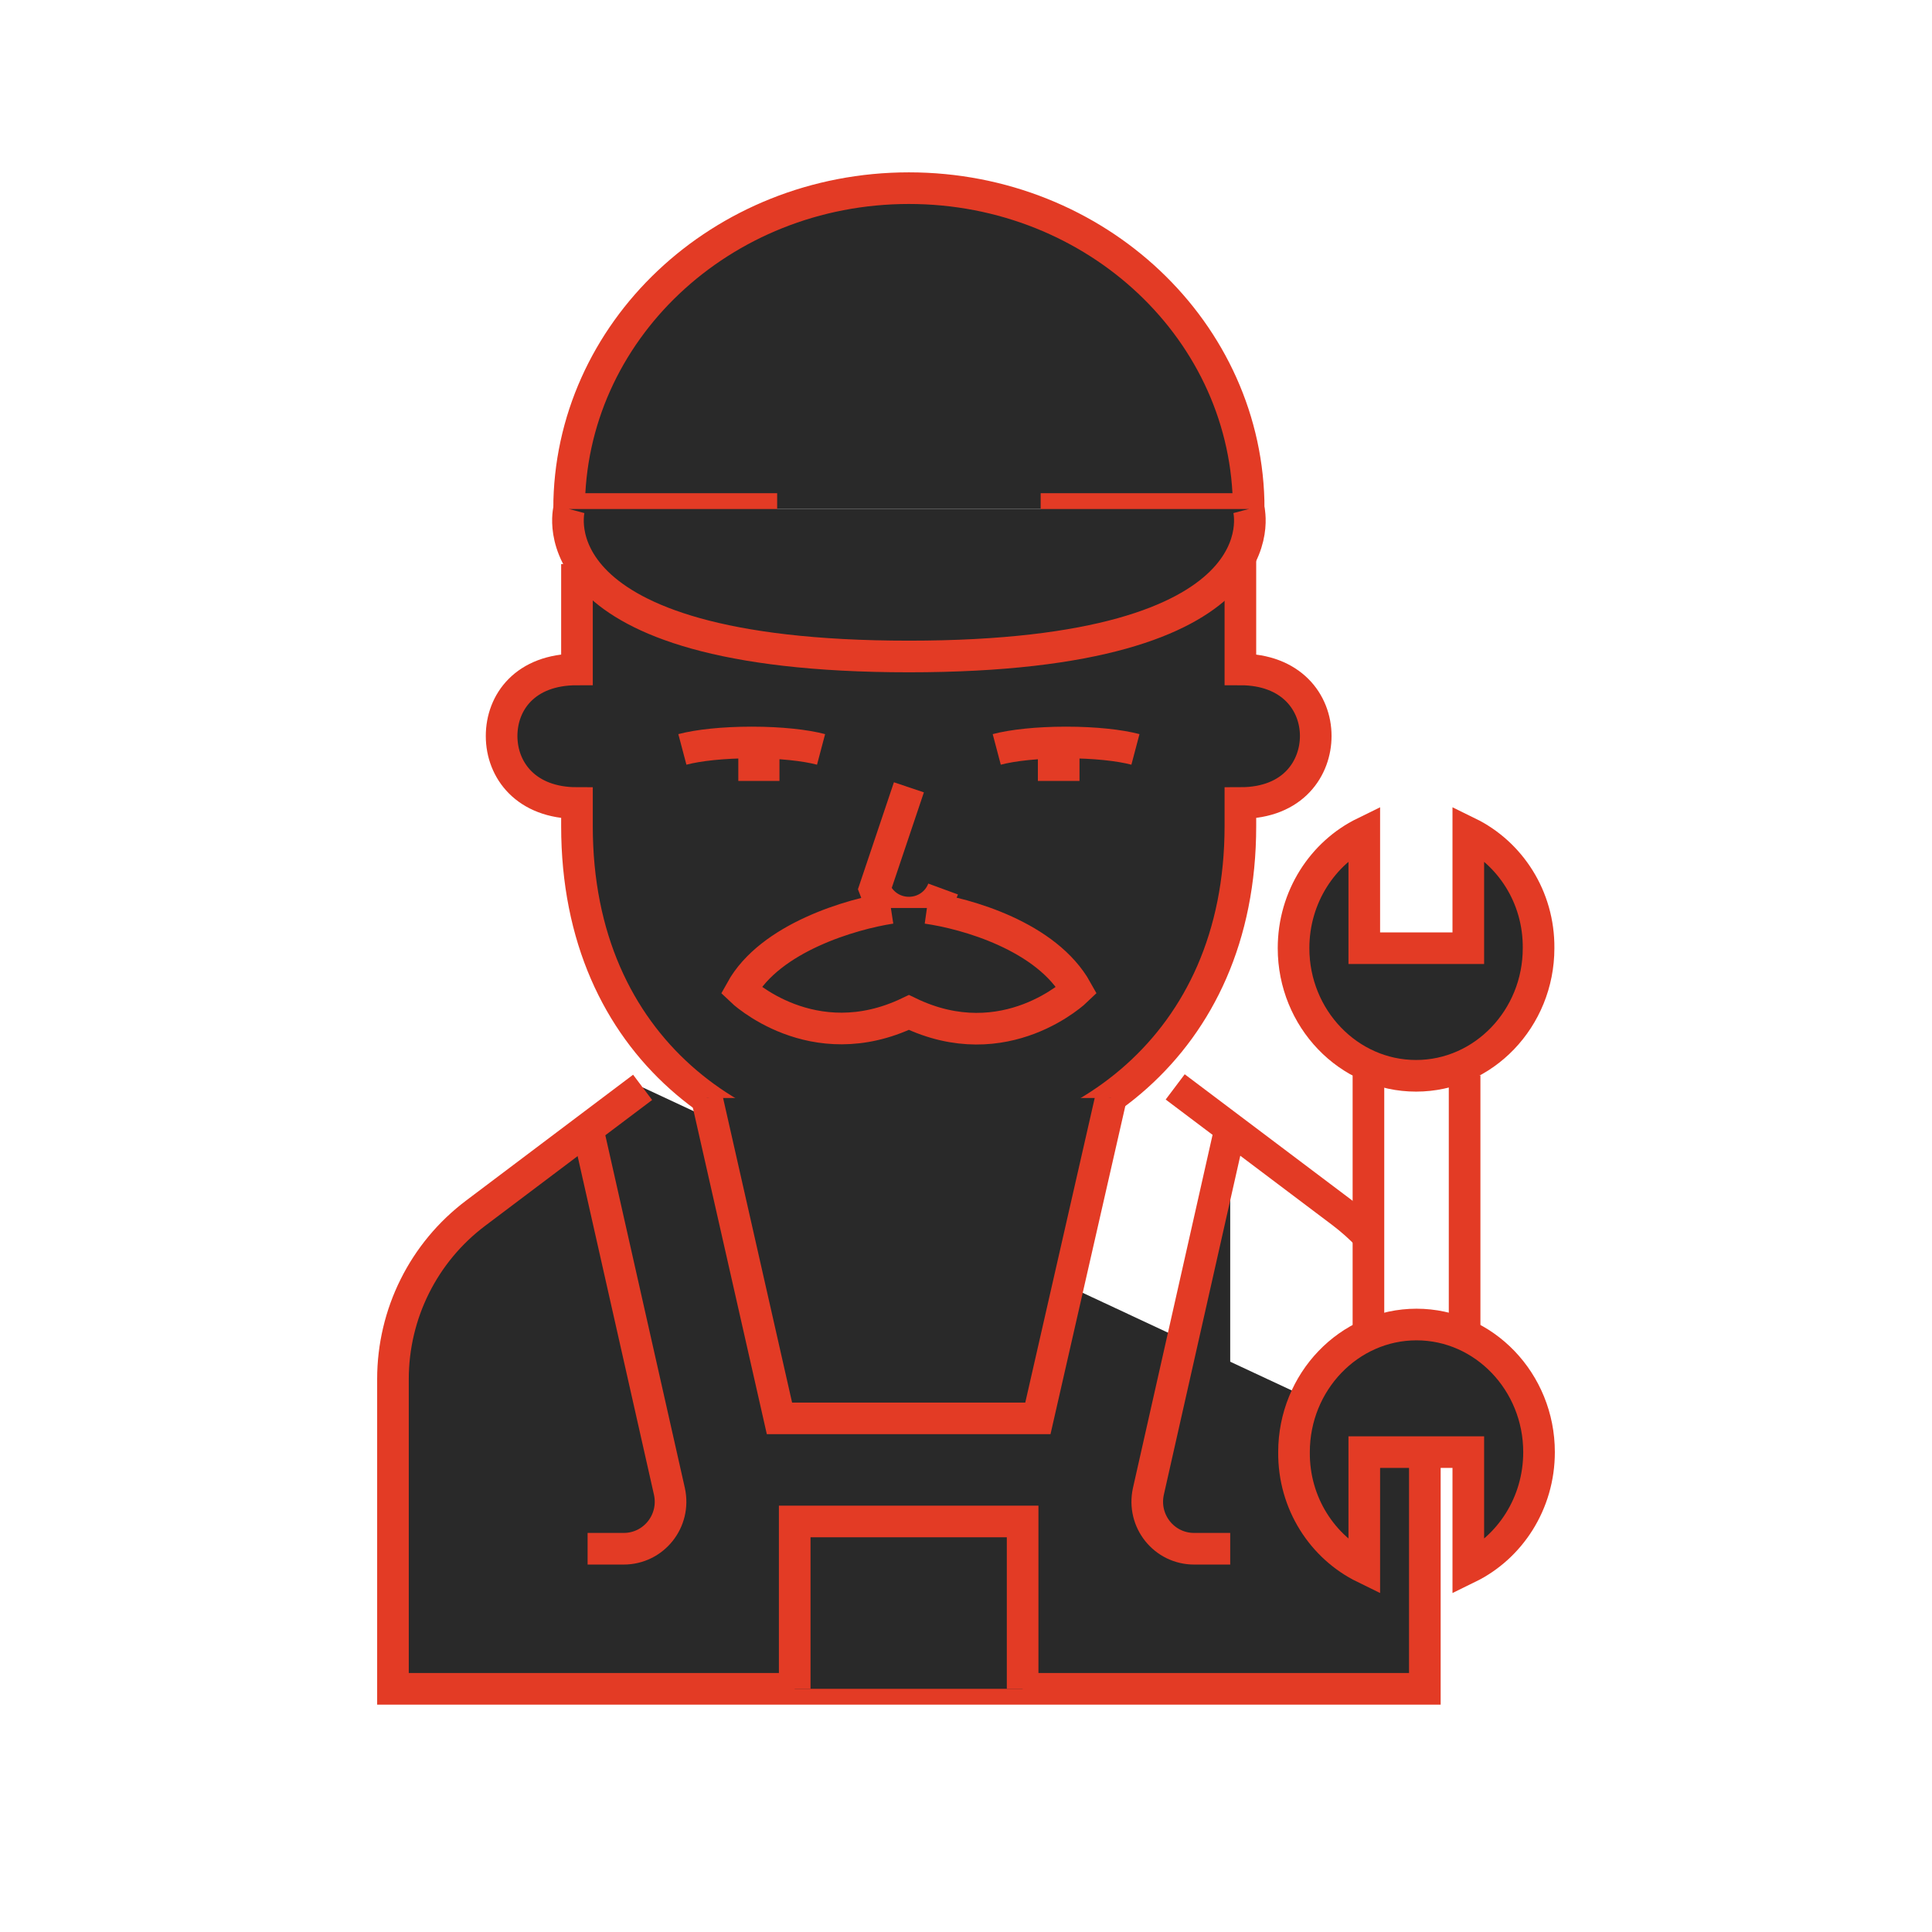 <?xml version="1.0" encoding="utf-8"?>
<!-- Generator: Adobe Illustrator 27.8.0, SVG Export Plug-In . SVG Version: 6.00 Build 0)  -->
<svg version="1.1" id="Layer_1" xmlns="http://www.w3.org/2000/svg" xmlns:xlink="http://www.w3.org/1999/xlink" x="0px" y="0px"
	 viewBox="0 0 417.9 417.9" style="enable-background:new 0 0 417.9 417.9;" xml:space="preserve">
<style type="text/css">
	.st0{fill:#292929;stroke:#E33B25;stroke-width:6.841;stroke-miterlimit:10;}
	.st1{fill:none;stroke:#E33B25;stroke-width:7.665;stroke-miterlimit:10;}
	.st2{fill:#292929;stroke:#E33B25;stroke-width:4.464;stroke-miterlimit:10;}
	.st3{fill:#292929;stroke:#E33B25;stroke-width:8.318;stroke-miterlimit:10;}
	.st4{fill:#292929;stroke:#E33B25;stroke-width:4.464;stroke-miterlimit:10;}
	.st5{fill:#292929;stroke:#E33B25;stroke-width:5.878;stroke-miterlimit:10;}
	.st6{fill:#292929;stroke:#E33B25;stroke-width:7.697;stroke-miterlimit:10;}
</style>
<g>
	<g>
		<path class="st0" d="M268.3,119.2v25.6c11,0,16.3,7.1,16.3,14.4c0,6.8-4.7,14.5-16.3,14.5v5c0,96-143.5,96.8-143.5,0v-5
			c-11,0-16.3-7.1-16.3-14.5c0-7.3,5.1-14.4,16.3-14.4v-22.8"/>
	</g>
	<g>
		<line class="st0" x1="266.1" y1="304.7" x2="266.1" y2="365.3"/>
	</g>
	<g>
		<line class="st0" x1="127.1" y1="306.8" x2="127.1" y2="365.3"/>
	</g>
	<g>
		<path class="st0" d="M177.6,162.1c-3.4-0.9-8.8-1.5-15-1.5c-6.2,0-11.6,0.6-15,1.5"/>
		<path class="st0" d="M245.6,162.1c-3.4-0.9-8.8-1.5-15-1.5c-6.2,0-11.6,0.6-15,1.5"/>
	</g>
	<path class="st0" d="M308.2,314.2v51.1H85v-67c0-14.1,6.6-27.4,17.9-35.9l36.1-27.2"/>
	<path class="st0" d="M254.2,235.1l36.1,27.2c2.1,1.6,4,3.3,5.7,5.1"/>
	<g>
		<line class="st0" x1="159.7" y1="165.5" x2="168.6" y2="165.5"/>
		<line class="st0" x1="224.5" y1="165.5" x2="233.5" y2="165.5"/>
	</g>
	<path class="st0" d="M204,192.3c-1.1,3-4,5.1-7.4,5.1c-3.4,0-6.3-2.1-7.4-5.1l7.4-22"/>
	<path class="st0" d="M225.1,110.1h45c0-38.3-32.9-69.4-73.5-69.4s-73.5,31.1-73.5,69.4h45"/>
	<path class="st0" d="M270.1,110.1c0,0,8.5,31.9-73.5,31.9s-73.5-31.9-73.5-31.9"/>
	<g>
		<path class="st0" d="M127.1,335h7.8c6.5,0,11.3-6,9.9-12.4l-17.7-78.5"/>
		<path class="st0" d="M266.1,335h-7.8c-6.5,0-11.3-6-9.9-12.4l17.7-78.5"/>
	</g>
	<polyline class="st0" points="240.3,237.5 224.5,306.8 168.6,306.8 152.9,237.5 	"/>
	<polyline class="st0" points="221.2,365.3 221.2,329.1 171.9,329.1 171.9,365.3 	"/>
	<g>
		<path class="st0" d="M317.6,180.1v25h-22.5v-25c-9,4.4-15.3,13.9-15.3,25c0,15.2,11.9,27.6,26.5,27.6c14.6,0,26.5-12.4,26.5-27.6
			C332.9,194,326.6,184.5,317.6,180.1z"/>
		<path class="st0" d="M295.1,339.1v-25h22.5v25c9-4.4,15.3-13.9,15.3-25c0-15.2-11.9-27.6-26.5-27.6c-14.6,0-26.5,12.4-26.5,27.6
			C279.8,325.2,286.1,334.7,295.1,339.1z"/>
		<g>
			<line class="st0" x1="296" y1="232.6" x2="296" y2="288.6"/>
			<line class="st0" x1="316.8" y1="232.6" x2="316.8" y2="288.6"/>
		</g>
	</g>
	<path class="st0" d="M200.5,196.4c8.5,1.2,25.9,6.1,32.4,17.8c0,0-15.4,14.9-36.3,4.8c-20.9,10-36.3-4.8-36.3-4.8
		c6.3-11.4,23.9-16.5,32.4-17.8"/>
</g>
</svg>
